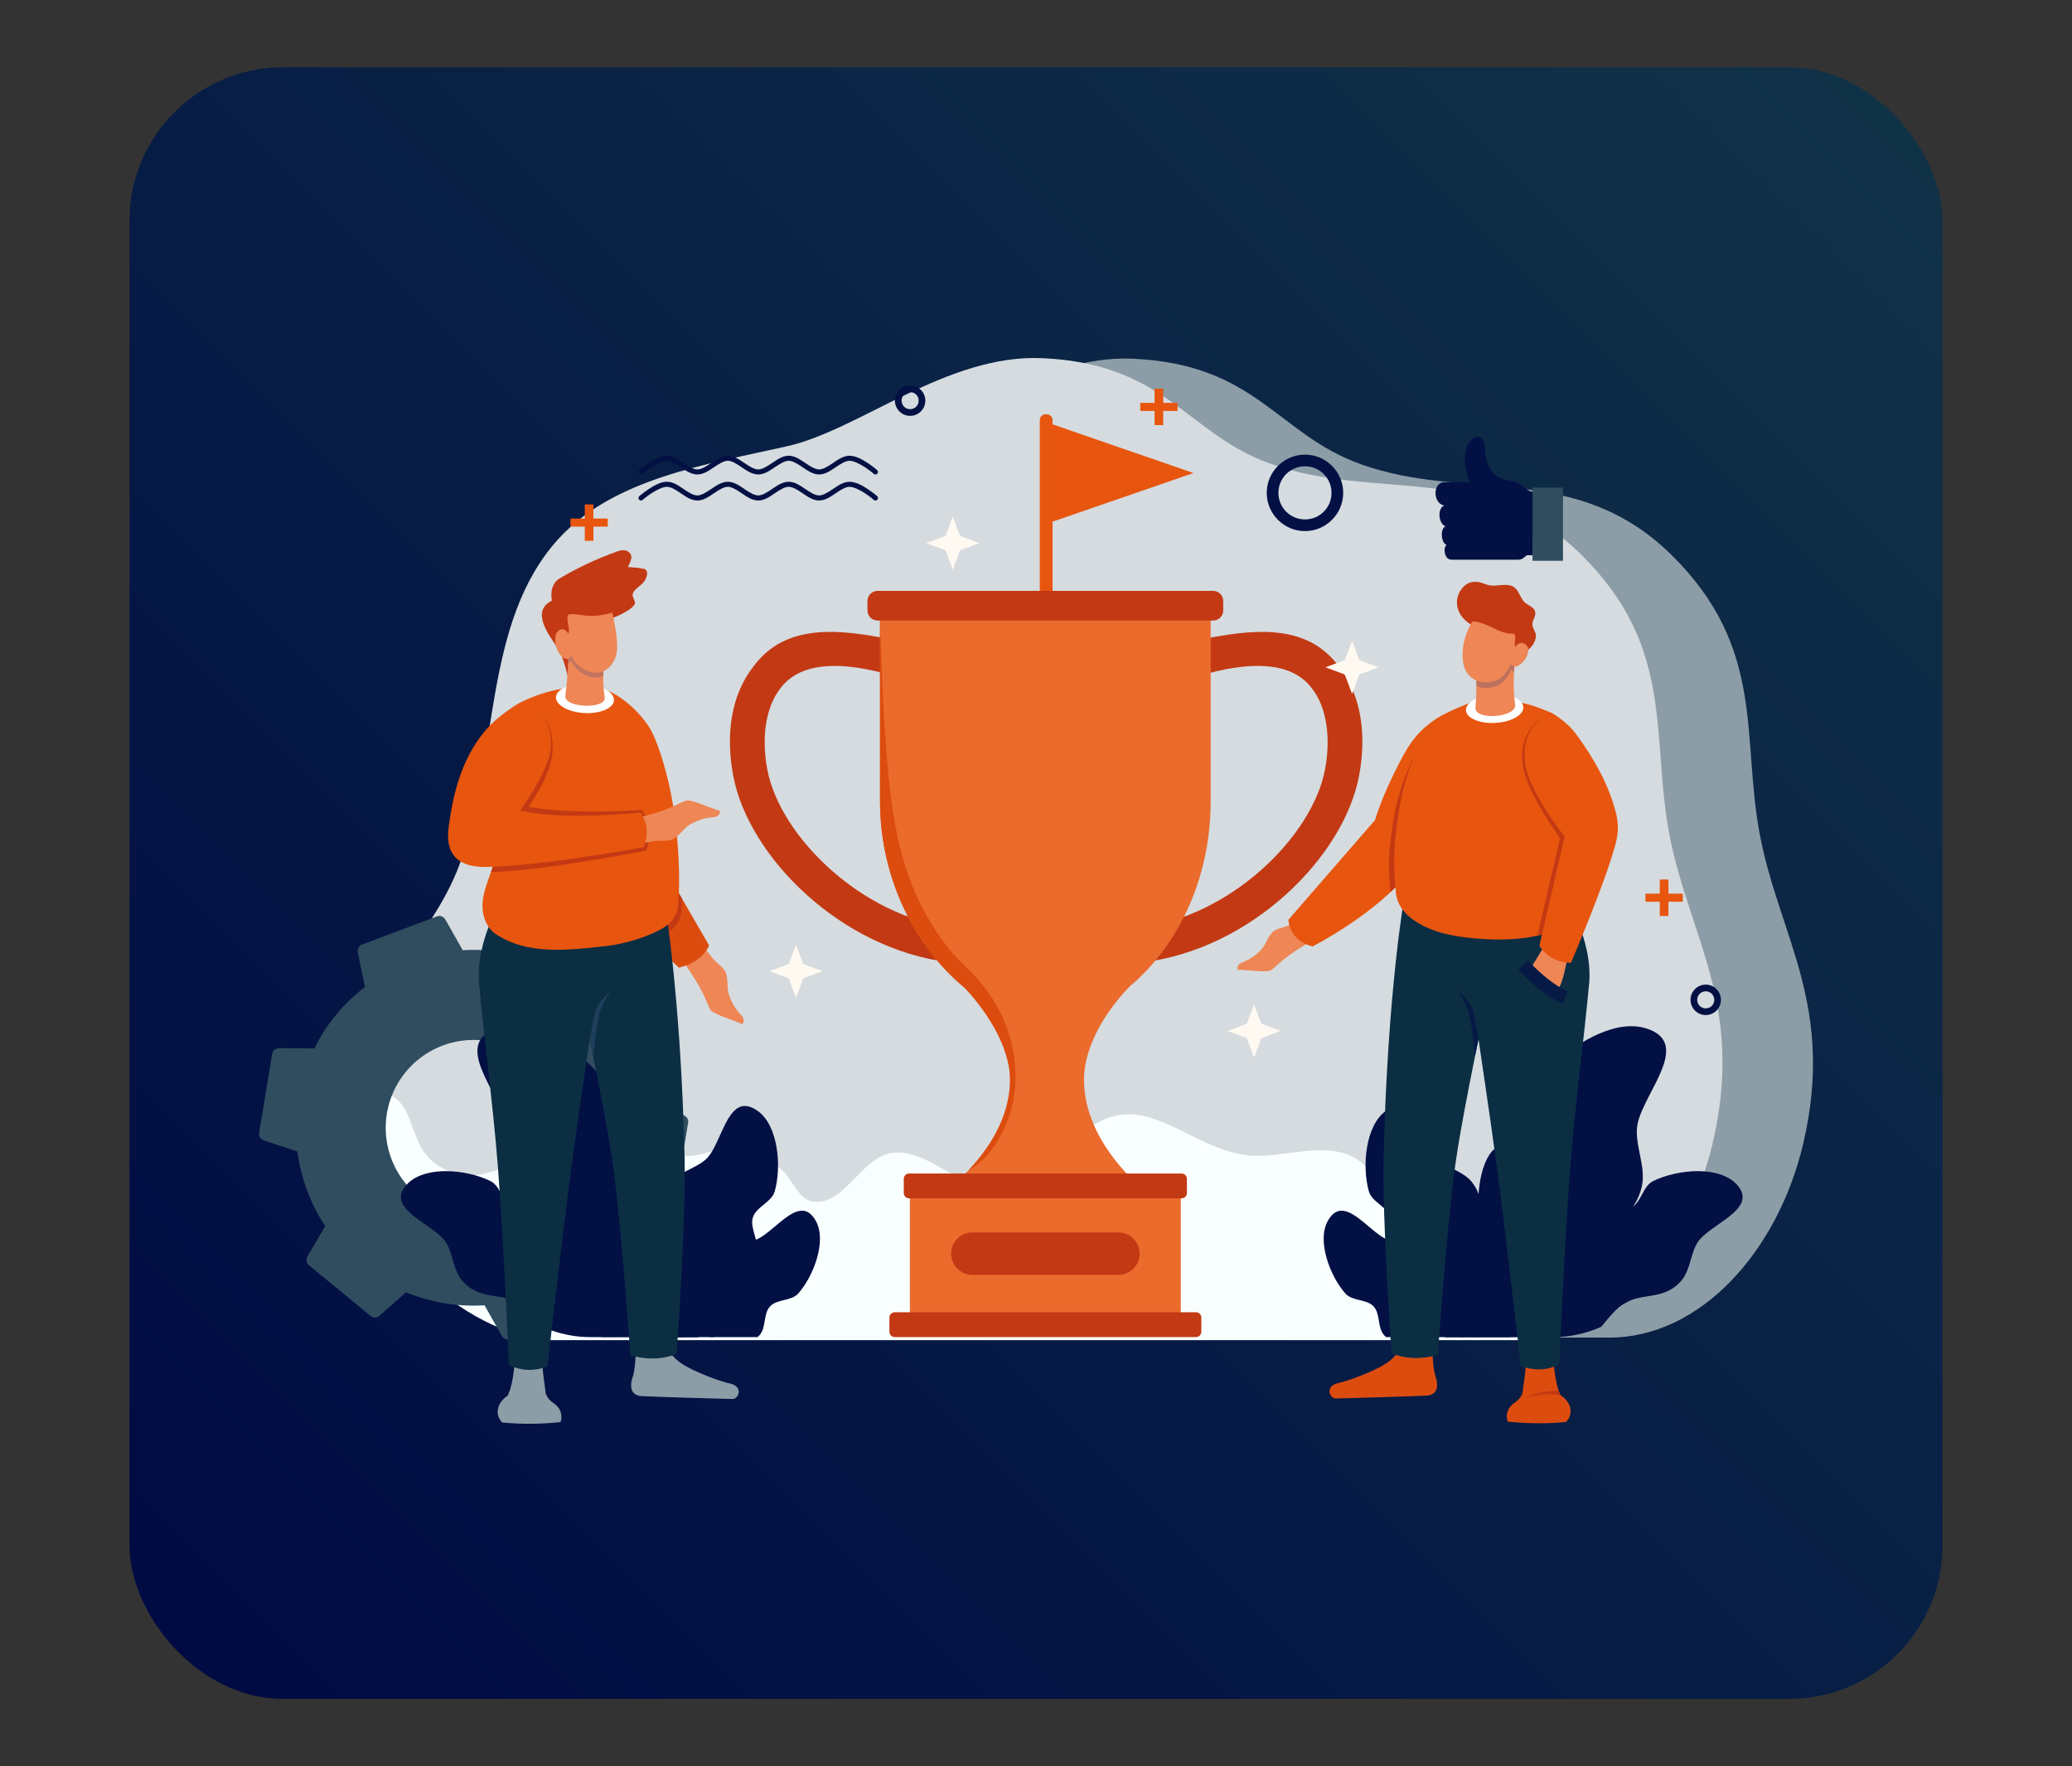 <?xml version="1.0" encoding="UTF-8"?> <svg xmlns="http://www.w3.org/2000/svg" xmlns:xlink="http://www.w3.org/1999/xlink" id="uuid-56b93f71-d30c-4c6e-b23f-d35b28f1b151" viewBox="0 0 800 682"><rect x="0" y="0" width="800" height="682" fill="#333333" stroke="none"/><defs><linearGradient id="uuid-fd0a864e-93e8-4dbd-839d-afcf1305ead0" x1="84.84" y1="656.16" x2="715.16" y2="25.84" gradientTransform="matrix(1, 0, 0, 1, 0, 0)" gradientUnits="userSpaceOnUse"><stop offset="0" stop-color="#000a43"></stop><stop offset="1" stop-color="#103247"></stop></linearGradient></defs><rect x="50" y="26" width="700" height="630" rx="59.21" ry="59.21" fill="url(#uuid-fd0a864e-93e8-4dbd-839d-afcf1305ead0)"></rect><g><path d="M250.68,516.5h370.69c35.27,0,65.14-33.53,74.83-74.82,12.52-53.38-9.26-79.98-16.75-119.5-7.13-37.61,2.41-71.82-33.91-107.73-37.08-36.66-79.08-20.44-120.21-35.22-32.28-11.6-40.17-38.57-87.95-40.72-36.8-1.66-70.44,27.68-98.55,34.02-30.95,6.99-66.82,12.31-88.23,35.74-29.39,32.17-23.07,84.14-37.97,125.08-12.32,33.85-41.74,48.75-42.44,99.39-.61,44.01,43.54,83.76,80.49,83.76Z" fill="#8c9da7"></path><path d="M215.73,516.29h370.69c35.27,0,65.14-33.53,74.83-74.82,12.52-53.38-9.26-79.98-16.75-119.5-7.13-37.61,2.41-71.82-33.91-107.73-37.08-36.66-79.08-20.44-120.21-35.22-32.28-11.6-40.17-38.57-87.95-40.72-36.8-1.66-70.44,27.68-98.55,34.02-30.95,6.99-66.82,12.31-88.23,35.74-29.39,32.17-23.07,84.14-37.97,125.08-12.32,33.85-41.74,48.75-42.44,99.39-.61,44.01,43.54,83.76,80.49,83.76Z" fill="#d5dbdf"></path><path d="M138.72,419.12c-.24,.43-.48,.86-.72,1.3-.58,4.32-.92,8.92-.99,13.87-.57,40.99,37.7,78.28,72.8,83.2h386.2c21.84-3.1,41.05-18.95,53.84-40.94-6.76,2.41-13.96,5.4-19.5,5.27-15.47-.35-26.38-10.29-41.76-12-13.31-1.48-27.45,6.9-40.11,2.62-11.65-3.93-16.09-21.72-27.46-26.36-12.52-5.11-27.23,1.81-40.65-.14-16.46-2.39-31.21-16.44-45.71-15.63-20.73,1.16-28.63,27.1-49.32,28.75-14.31,1.14-26.39-15.51-40.65-13.9-11.95,1.34-18.46,20.11-30.42,18.89-6.63-.67-8.48-10.42-14.27-13.64-4.2-2.34-10.12-.87-14-3.67-9.37-6.78-10.44,.58-25.09-.35-4.69-.3-9.44-2.07-13.03,.9-5.04,4.18-4.76,9.55-11.15,11.26-8.52,2.27-14.95-10.3-23.69-11.54-12.26-1.74-24.74,9.75-36.61,6.3-20.11-5.84-14.14-23.57-24.77-29.91-3.84-2.29-8.23-3.65-12.93-4.26h0Z" fill="#f9ffff"></path><path d="M154.48,416.89c4.93-7.53,12.65-12.79,21.45-14.62,8.81-1.84,17.98-.1,25.51,4.83,7.53,4.93,12.79,12.65,14.62,21.45,1.84,8.81,.1,17.99-4.83,25.51-4.93,7.53-12.65,12.79-21.46,14.63-8.81,1.84-17.98,.1-25.51-4.83-7.53-4.93-12.79-12.65-14.62-21.45-1.84-8.81-.1-17.99,4.83-25.51Zm-49.01-10.98c-.17,.26-.3,.57-.35,.91l-5.09,30.71c-.23,1.38,.75,2.47,2.08,2.91l12.69,4.19c1.37,10.3,5.05,20.16,10.77,28.83l-6.75,11.45c-.71,1.21-.73,2.67,.35,3.56l24.05,19.76c1.08,.89,2.51,.58,3.56-.35l9.95-8.87c9.61,3.94,19.99,5.66,30.35,5.01l6.57,11.62c.69,1.22,1.94,1.97,3.26,1.48l29.14-10.95c1.31-.49,1.76-1.89,1.48-3.26l-2.71-13.08c6.08-4.66,11.34-10.31,15.56-16.7,1.45-2.27,2.77-4.63,3.95-7.05l13.37,.12c1.4,.01,2.68-.7,2.91-2.08l5.09-30.71c.23-1.38-.75-2.47-2.08-2.91l-12.69-4.19c-1.37-10.3-5.05-20.16-10.77-28.83l6.75-11.45c.71-1.21,.73-2.67-.35-3.56l-24.05-19.76c-1.08-.89-2.52-.59-3.56,.35l-9.95,8.87c-9.61-3.94-19.99-5.66-30.35-5.02l-6.57-11.62c-.69-1.22-1.94-1.97-3.26-1.48l-29.14,10.95c-1.31,.49-1.76,1.89-1.48,3.26l2.71,13.08c-6.08,4.66-11.34,10.31-15.56,16.7-1.45,2.27-2.77,4.63-3.95,7.05l-13.37-.12c-1.05,0-2.03,.39-2.55,1.17Z" fill="#2f4d5f"></path><path d="M517.98,467.49c-1.95,0-3.77,1.13-5.36,4.03-4.2,7.64,.8,21.1,6.83,27.96,2.64,3,8.18,2.05,10.9,4.98,2.72,2.93,1.37,8.38,4.17,11.24,.2,.21,.41,.4,.63,.6h47.89c-.37-.36-.68-.74-.9-1.16-1.37-2.59-.81-5.08-4.16-8.21-4.54-4.24-9.88-4.08-15.13-9.43-4.54-4.63-4.09-12.59-12.18-16.56-4.71-2.31-11.01-.37-15.53-2.51-5.38-2.54-11.77-10.96-17.15-10.93Z" fill="#021044"></path><path d="M552.43,515.89c-.23,0-.42,.17-.44,.4h1.92c-.46-.13-.92-.25-1.36-.38-.04-.01-.08-.02-.12-.02Zm13.33-8.61c-.26,0-.46,.24-.42,.5,0,.04,.02,.09,.04,.12,1.25,2.66,2.57,5.47,3.38,8.38h.89c-.83-3.1-2.21-6.03-3.49-8.75-.07-.16-.23-.26-.4-.25Zm-44.66-26.08c-.26,0-.46,.22-.43,.48,0,.06,.03,.11,.05,.16,2.52,4.6,8.47,10.22,15.59,15.83-3.71-.56-7.69-1.21-11.13-1.82-.29-.06-.55,.18-.51,.47,.02,.19,.17,.35,.36,.38,3.93,.69,8.57,1.45,12.68,2.05,2.89,2.23,5.95,4.45,9.03,6.58,1.05,.73,2.1,1.44,3.14,2.14-4.35-.59-9.18-.08-12.84-.95-.3-.08-.58,.18-.53,.48,.03,.18,.16,.32,.33,.36,4.51,1.07,10.29,.22,14.85,1.31,1.52,1,3.01,1.97,4.48,2.9,.07,.11,.18,.18,.31,.19,2.61,1.65,5.1,3.15,7.4,4.5h1.74c-2.66-1.53-5.62-3.3-8.74-5.27-.73-2.48-2.32-5.38-3.6-8.3-1.32-3-2.27-5.99-1.71-8.36,.06-.23-.08-.47-.32-.53-.24-.06-.47,.09-.52,.33-.32,1.37-.22,2.83,.13,4.34,.35,1.5,.95,3.05,1.62,4.58,1.12,2.56,2.46,5.08,3.24,7.22-2.78-1.77-5.65-3.68-8.5-5.65-3.61-2.5-7.19-5.13-10.5-7.75-1.76-3.52-1.86-8.64-2.91-13.03-.12-.55-.94-.4-.85,.16v.04c.9,3.7,1.05,8.1,2.34,11.69-6.4-5.19-11.62-10.29-13.83-14.32-.07-.14-.22-.23-.38-.23h0Z" fill="#021044"></path><path d="M655.92,452.22c-6.25-.06-12.93,1.48-17.7,3.87-3.93,1.96-4.48,8.13-8.36,10.2-3.88,2.07-9.3-.9-13.13,1.27-6.86,3.89-9.72,13.01-14.26,18.42-2.41,2.87-7.35,2.39-10.2,4.82-4.71,4.02-9.58,15.92-9.58,15.92l5.83,9.58h11.39c1.27,0,2.54-.06,3.81-.17,1.26-.11,2.52-.28,3.77-.51,1.25-.22,2.49-.5,3.73-.83,1.23-.33,2.46-.71,3.68-1.14,1.12-.4,2.23-.84,3.34-1.32,2.76-3.15,4.96-6.72,9.9-9.52,2.41-1.37,5.17-1.8,7.99-2.25,4.44-.71,9.07-1.47,13.04-6.05,3.78-4.36,3.49-11.6,7.04-15.81,5.74-6.82,23.61-12.56,13.68-22-.99-.94-2.18-1.71-3.49-2.33-2.98-1.43-6.64-2.09-10.47-2.13Z" fill="#021044"></path><path d="M656.8,462.39c.52,.07,.56,.82,.04,.93-4.91,1.22-11.81,5.34-19.12,10.68,4.18-.36,8.91,.71,13.09,.81,.01,0,.03,0,.05,0,.61,.06,.55,.98-.07,.95-4.96-.12-10.43-1.46-14.67-.57-3.72,2.79-7.52,5.85-11.2,8.99-2.9,2.48-5.74,4.99-8.4,7.45,2.49-.23,5.55-.94,8.59-1.41,1.81-.28,3.62-.49,5.32-.44,1.7,.05,3.29,.35,4.65,1.08,.23,.12,.32,.41,.2,.65-.12,.23-.42,.32-.65,.19-2.37-1.27-5.81-1.09-9.38-.54-3.46,.54-7,1.42-9.84,1.5-3.35,3.11-6.4,6.1-8.96,8.72-.02,.02-.03,.04-.05,.05-.78,.8-1.51,1.57-2.2,2.3,4.05,.31,8.24-.45,12.14-1.17,.04,0,.09-.01,.14,0,.55,.06,.57,.85,.03,.94-4.13,.75-8.66,1.6-13.12,1.11-1.61,1.74-2.87,3.22-3.7,4.33-.38,.49-1.13-.07-.76-.57,1.33-1.76,3.66-4.37,6.67-7.47-.57-5.19,2.56-10.58,5.03-14.72,.1-.17,.29-.26,.48-.23,.34,.05,.51,.43,.33,.72-2.32,3.89-5.09,8.8-4.96,13.33,2.41-2.45,5.2-5.15,8.23-7.97,.05-.13,.16-.23,.3-.27,1.4-1.3,2.86-2.62,4.35-3.95,2.44-4.55,3.17-10.93,5.57-15.43,.09-.17,.28-.28,.47-.26,.34,.04,.53,.41,.37,.7-1.96,3.66-2.77,8.93-4.62,13.39,1.04-.91,2.09-1.83,3.16-2.74,3.14-2.68,6.35-5.3,9.54-7.75,1.8-4.2,3.91-8.93,5.75-12.91,.09-.2,.29-.31,.5-.28,.32,.05,.5,.39,.36,.68-1.61,3.49-3.43,7.55-5.07,11.33,7.97-6,15.63-10.74,21.23-12.13,.06-.02,.13-.02,.19,0h0Z" fill="#021044"></path><path d="M540.04,427.07c-1.45,0-3.1,.58-5.02,1.95-7.8,5.59-9.23,21.32-6.51,30.99,1.19,4.23,7.15,5.92,8.45,10.12,1.31,4.2-2.62,8.97-1.21,13.13,2.54,7.46,10.97,11.98,15.43,17.45,2.37,2.9,.97,7.67,2.82,10.92,.85,1.49,2.29,3.1,3.93,4.65h30.58c-1.17-4.33-5.11-7.71-5.25-10.96-.13-3.22,1.61-5.42-.23-10.12-2.49-6.36-7.87-8.74-10.53-16.55-2.3-6.75,1.93-14.44-4.21-22.22-3.58-4.53-10.74-5.6-14.22-9.87-4.66-5.72-7.03-19.48-14.04-19.51Z" fill="#021044"></path><path d="M538.19,442.93c.17-.5,.91-.39,.92,.13,.28,5.05,3.04,12.6,6.92,20.79,.43-4.17,2.37-8.62,3.25-12.71,0-.02,0-.03,.01-.05,.17-.59,1.06-.35,.92,.25-1.04,4.85-3.38,9.98-3.31,14.31,2.04,4.18,4.34,8.48,6.73,12.68,1.89,3.32,3.83,6.57,5.75,9.65,.24-2.49,.11-5.63,.22-8.7,.06-1.83,.2-3.65,.56-5.31,.37-1.66,.96-3.17,1.93-4.37,.16-.21,.47-.24,.67-.07,.21,.17,.24,.47,.07,.67-1.69,2.09-2.16,5.5-2.28,9.11-.12,3.5,.09,7.14-.37,9.94,2.43,3.87,4.79,7.43,6.89,10.43,.02,.02,.03,.04,.04,.06,.64,.92,1.26,1.78,1.85,2.59,1.06-3.92,1.09-8.17,1.12-12.14,0-.05,0-.1,.02-.14,.16-.53,.94-.4,.93,.15-.03,4.2-.05,8.81-1.36,13.1,1.41,1.9,2.63,3.42,3.56,4.45,.41,.47-.28,1.09-.7,.64-1.49-1.64-3.61-4.42-6.09-7.95-5.21-.42-9.92-4.5-13.52-7.69-.15-.13-.21-.33-.14-.52,.11-.32,.52-.42,.77-.19,3.39,3.01,7.69,6.64,12.16,7.36-1.95-2.82-4.09-6.07-6.29-9.57-.12-.08-.2-.2-.21-.34-1.02-1.62-2.04-3.29-3.07-5.01-4.01-3.25-10.14-5.15-14.11-8.36-.15-.12-.22-.32-.16-.51,.1-.33,.5-.44,.76-.23,3.23,2.61,8.25,4.39,12.29,7.04-.7-1.19-1.41-2.4-2.1-3.62-2.04-3.58-4.02-7.23-5.83-10.82-3.79-2.55-8.04-5.51-11.61-8.06-.18-.12-.25-.35-.18-.55,.11-.3,.48-.42,.73-.23,3.13,2.24,6.77,4.78,10.18,7.1-4.41-8.95-7.63-17.36-7.95-23.12,0-.06,0-.13,.02-.19h0Z" fill="#021044"></path><path d="M629.91,396.25c-12.51,0-27.84,10.67-35.18,20.8-3.67,5.07-.3,13.21-3.82,18.37-3.53,5.17-12.33,5-15.72,10.26-6.09,9.42-3.68,22.83-5.84,32.64-1.15,5.21-7.7,7.85-9.7,12.8-2.8,6.95-2,21.06-1.69,25.17h37.43c2.72-1.51,5.58-2.72,8.25-7.29,4.91-8.4,2.8-16.5,9.16-26.37,5.5-8.54,17.81-10.61,21.07-24.33,1.9-7.99-3.24-16.94-1.55-24.58,2.74-12.39,21.5-31.4,2.75-36.77-1.64-.47-3.37-.69-5.16-.69Z" fill="#021044"></path><path d="M622.33,412.76c.71-.25,1.24,.66,.67,1.15-5.39,4.77-11.38,14.52-17.08,26.09,5.04-3.21,11.71-4.97,17.05-7.61,.02,0,.04-.02,.07-.02,.82-.33,1.33,.88,.53,1.24-6.33,3.12-14.12,5.04-18.89,8.95-2.86,5.97-5.63,12.34-8.2,18.72-2.03,5.04-3.94,10.08-5.69,14.94,2.99-1.93,6.38-4.84,9.9-7.45,2.1-1.55,4.25-3.01,6.42-4.06,2.18-1.06,4.38-1.73,6.58-1.7,.38,0,.68,.31,.68,.68,0,.38-.32,.68-.7,.67-3.82-.04-8.05,2.45-12.18,5.5-4.01,2.96-7.89,6.4-11.42,8.37-2.17,6.13-4.06,11.91-5.56,16.91,0,.03-.02,.07-.03,.1-.46,1.53-.88,2.98-1.26,4.35,5.32-2.28,10.09-6,14.54-9.47,.05-.04,.11-.08,.18-.1h0c.73-.29,1.28,.69,.65,1.17-4.71,3.67-9.88,7.73-15.83,10.05-.88,3.26-1.5,5.95-1.82,7.9-.16,.87-1.46,.65-1.33-.22,.51-3.11,1.73-7.93,3.49-13.82-4.14-6.18-3.74-15.04-3.36-21.88,.01-.28,.19-.52,.46-.61,.46-.16,.93,.2,.89,.69-.36,6.44-.61,14.45,2.53,20.08,1.43-4.67,3.16-9.93,5.12-15.48-.02-.2,.05-.4,.19-.54,.91-2.57,1.87-5.19,2.88-7.85,.08-7.35-3.21-15.87-3.14-23.13,0-.28,.17-.53,.43-.63,.45-.18,.93,.16,.92,.64-.06,5.9,2.39,13.09,3,19.94,.71-1.84,1.43-3.69,2.18-5.54,2.19-5.44,4.52-10.87,6.93-16.07-.5-6.49-.95-13.85-1.25-20.08-.02-.3,.16-.58,.45-.68,.43-.15,.88,.16,.9,.62,.27,5.47,.65,11.78,1.08,17.63,6.1-12.82,12.63-23.85,18.78-29.29,.07-.06,.15-.11,.23-.14h0Z" fill="#021044"></path><path d="M309.67,467.49c1.95,0,3.77,1.13,5.36,4.03,4.2,7.64-.8,21.1-6.83,27.96-2.64,3-8.18,2.05-10.9,4.98-2.72,2.93-1.37,8.38-4.17,11.24-.2,.21-.41,.4-.63,.6h-47.89c.37-.36,.68-.74,.9-1.16,1.37-2.59,.81-5.08,4.16-8.21,4.54-4.24,9.88-4.08,15.13-9.43,4.54-4.63,4.09-12.59,12.18-16.56,4.71-2.31,11.01-.37,15.53-2.51,5.38-2.54,11.77-10.96,17.16-10.93Z" fill="#021044"></path><path d="M275.21,515.89c.23,0,.42,.17,.44,.4h-1.92c.46-.13,.92-.25,1.36-.38,.04-.01,.08-.02,.12-.02Zm-13.33-8.61c.26,0,.46,.24,.42,.5,0,.04-.02,.09-.04,.12-1.25,2.66-2.57,5.47-3.38,8.38h-.89c.83-3.1,2.21-6.03,3.49-8.75,.07-.16,.23-.26,.4-.25Zm44.66-26.08c.26,0,.46,.22,.43,.48,0,.06-.02,.11-.05,.16-2.52,4.6-8.47,10.22-15.59,15.83,3.7-.56,7.69-1.21,11.13-1.82,.29-.06,.54,.18,.51,.47-.02,.19-.17,.35-.36,.38-3.92,.69-8.57,1.45-12.68,2.05-2.89,2.23-5.95,4.45-9.03,6.58-1.05,.73-2.1,1.44-3.14,2.14,4.35-.59,9.18-.08,12.84-.95,.3-.08,.58,.18,.53,.48-.03,.18-.16,.32-.33,.36-4.51,1.07-10.29,.22-14.85,1.31-1.51,1-3.01,1.97-4.48,2.9-.07,.11-.18,.18-.31,.19-2.61,1.65-5.09,3.15-7.4,4.5h-1.74c2.66-1.53,5.62-3.3,8.74-5.27,.73-2.48,2.32-5.38,3.6-8.3,1.32-3,2.27-5.99,1.71-8.36-.06-.23,.08-.47,.32-.53,.24-.06,.48,.09,.52,.33,.32,1.37,.22,2.83-.13,4.34-.35,1.5-.95,3.05-1.62,4.58-1.12,2.56-2.46,5.08-3.24,7.22,2.78-1.77,5.65-3.68,8.5-5.65,3.61-2.5,7.19-5.13,10.5-7.75,1.76-3.52,1.86-8.64,2.91-13.03,.12-.55,.94-.4,.85,.16,0,.01,0,.03-.01,.04-.89,3.7-1.04,8.1-2.33,11.69,6.4-5.19,11.62-10.29,13.84-14.32,.07-.14,.22-.23,.38-.23h0Z" fill="#021044"></path><path d="M171.72,452.22c6.25-.06,12.93,1.48,17.7,3.87,3.93,1.96,4.48,8.13,8.36,10.2,3.88,2.07,9.3-.9,13.12,1.27,6.86,3.89,9.72,13.01,14.26,18.42,2.41,2.87,7.35,2.39,10.2,4.82,4.71,4.02,9.58,15.92,9.58,15.92l-5.83,9.58h-11.39c-1.27,0-2.54-.06-3.81-.17-1.26-.11-2.52-.28-3.77-.51-1.25-.22-2.49-.5-3.73-.83-1.23-.33-2.46-.71-3.68-1.14-1.12-.4-2.23-.84-3.34-1.32-2.76-3.15-4.96-6.72-9.9-9.52-2.41-1.37-5.17-1.8-7.99-2.25-4.44-.71-9.07-1.47-13.05-6.05-3.78-4.36-3.49-11.6-7.03-15.81-5.74-6.82-23.61-12.56-13.68-22,.99-.94,2.18-1.71,3.49-2.33,2.98-1.43,6.64-2.09,10.47-2.13Z" fill="#021044"></path><path d="M170.84,462.39c-.52,.07-.56,.82-.04,.93,4.91,1.22,11.81,5.34,19.12,10.68-4.18-.36-8.9,.71-13.09,.81-.02,0-.03,0-.05,0-.62,.06-.55,.98,.07,.95,4.96-.12,10.43-1.46,14.67-.57,3.72,2.79,7.52,5.85,11.2,8.99,2.9,2.48,5.73,4.99,8.4,7.45-2.49-.23-5.55-.94-8.59-1.41-1.81-.28-3.62-.49-5.32-.44-1.7,.05-3.29,.35-4.65,1.08-.23,.12-.32,.41-.2,.65,.13,.23,.42,.32,.65,.19,2.37-1.27,5.81-1.09,9.38-.54,3.46,.54,7,1.42,9.84,1.5,3.35,3.11,6.4,6.1,8.96,8.72,.02,.02,.03,.04,.05,.05,.78,.8,1.51,1.57,2.2,2.3-4.05,.31-8.24-.45-12.14-1.17-.05,0-.09-.01-.14,0h0c-.55,.06-.57,.85-.03,.94,4.13,.75,8.66,1.6,13.12,1.11,1.61,1.74,2.87,3.22,3.7,4.33,.38,.49,1.12-.07,.76-.57-1.33-1.76-3.66-4.37-6.67-7.47,.56-5.19-2.56-10.58-5.03-14.72-.1-.17-.29-.26-.48-.23-.34,.05-.51,.43-.33,.72,2.32,3.89,5.08,8.8,4.96,13.33-2.41-2.45-5.2-5.15-8.23-7.97-.05-.13-.16-.23-.3-.27-1.4-1.3-2.86-2.62-4.35-3.95-2.44-4.55-3.16-10.93-5.58-15.43-.09-.17-.28-.28-.47-.26-.34,.04-.53,.41-.37,.7,1.96,3.66,2.77,8.93,4.62,13.39-1.04-.91-2.09-1.83-3.16-2.74-3.14-2.68-6.35-5.3-9.54-7.75-1.8-4.2-3.91-8.93-5.75-12.91-.09-.2-.29-.31-.51-.28-.32,.05-.5,.39-.36,.68,1.61,3.49,3.43,7.55,5.07,11.33-7.97-6-15.63-10.74-21.23-12.13-.06-.02-.13-.02-.19,0h0Z" fill="#021044"></path><path d="M287.6,427.07c1.45,0,3.11,.58,5.02,1.95,7.8,5.59,9.23,21.32,6.51,30.99-1.19,4.23-7.14,5.92-8.45,10.12-1.31,4.2,2.62,8.97,1.21,13.13-2.54,7.46-10.97,11.98-15.43,17.45-2.37,2.9-.97,7.67-2.82,10.92-.85,1.49-2.29,3.1-3.93,4.65h-30.58c1.17-4.33,5.11-7.71,5.25-10.96,.13-3.22-1.61-5.42,.23-10.12,2.49-6.36,7.87-8.74,10.53-16.55,2.3-6.75-1.93-14.44,4.21-22.22,3.57-4.53,10.74-5.6,14.22-9.87,4.66-5.72,7.03-19.48,14.04-19.51Z" fill="#021044"></path><path d="M289.46,442.93c-.17-.5-.91-.39-.93,.13-.28,5.05-3.03,12.6-6.92,20.79-.43-4.17-2.36-8.62-3.25-12.71,0-.02,0-.03-.01-.05-.17-.59-1.06-.35-.92,.25,1.04,4.85,3.38,9.98,3.31,14.31-2.04,4.18-4.34,8.48-6.73,12.68-1.89,3.32-3.84,6.57-5.75,9.65-.24-2.49-.12-5.63-.22-8.7-.06-1.83-.2-3.65-.57-5.31-.36-1.66-.96-3.17-1.93-4.37-.16-.21-.47-.24-.67-.07-.21,.17-.23,.47-.07,.67,1.69,2.09,2.16,5.5,2.28,9.11,.12,3.5-.08,7.14,.37,9.94-2.43,3.87-4.79,7.43-6.89,10.43-.01,.02-.03,.04-.04,.06-.64,.92-1.26,1.78-1.85,2.59-1.06-3.92-1.09-8.17-1.12-12.14,0-.05,0-.1-.02-.14-.16-.53-.94-.4-.93,.15,.03,4.2,.05,8.81,1.36,13.1-1.41,1.9-2.63,3.42-3.56,4.45-.41,.47,.28,1.09,.71,.64,1.49-1.64,3.61-4.42,6.09-7.95,5.21-.42,9.92-4.5,13.52-7.69,.15-.13,.21-.33,.14-.52-.11-.32-.52-.42-.77-.19-3.39,3.01-7.69,6.64-12.16,7.36,1.95-2.82,4.09-6.07,6.29-9.57,.12-.08,.2-.2,.21-.34,1.02-1.62,2.04-3.29,3.07-5.01,4.01-3.25,10.14-5.15,14.11-8.36,.15-.12,.22-.32,.16-.51-.1-.33-.5-.44-.76-.23-3.22,2.61-8.25,4.39-12.29,7.04,.7-1.19,1.41-2.4,2.1-3.62,2.04-3.58,4.02-7.23,5.83-10.82,3.79-2.55,8.04-5.51,11.61-8.06,.18-.12,.25-.35,.18-.55-.11-.3-.48-.42-.73-.23-3.13,2.24-6.77,4.78-10.18,7.1,4.4-8.95,7.63-17.36,7.94-23.12,0-.06,0-.13-.02-.19h0Z" fill="#021044"></path><path d="M197.73,396.25c12.51,0,27.84,10.67,35.18,20.8,3.67,5.07,.3,13.21,3.82,18.37,3.53,5.17,12.33,5,15.72,10.26,6.09,9.42,3.68,22.83,5.84,32.64,1.15,5.21,7.7,7.85,9.69,12.8,2.8,6.95,2,21.06,1.69,25.17h-37.43c-2.72-1.51-5.58-2.72-8.25-7.29-4.91-8.4-2.8-16.5-9.16-26.37-5.5-8.54-17.81-10.61-21.07-24.33-1.9-7.99,3.24-16.94,1.55-24.58-2.74-12.39-21.5-31.4-2.75-36.77,1.64-.47,3.37-.69,5.16-.69Z" fill="#021044"></path><path d="M205.31,412.76c-.71-.25-1.24,.66-.67,1.15,5.39,4.77,11.38,14.52,17.08,26.09-5.04-3.21-11.71-4.97-17.05-7.61-.02,0-.04-.02-.06-.02-.82-.33-1.33,.88-.53,1.24,6.33,3.12,14.12,5.04,18.89,8.95,2.86,5.97,5.63,12.34,8.2,18.72,2.03,5.04,3.94,10.08,5.69,14.94-2.99-1.93-6.38-4.84-9.9-7.45-2.1-1.55-4.25-3.01-6.43-4.06-2.18-1.06-4.38-1.73-6.58-1.7-.38,0-.68,.31-.68,.68,0,.38,.32,.68,.7,.67,3.82-.04,8.05,2.45,12.18,5.5,4.01,2.96,7.89,6.4,11.43,8.37,2.17,6.13,4.06,11.91,5.56,16.91,0,.03,.02,.07,.03,.1,.46,1.53,.88,2.98,1.26,4.35-5.32-2.28-10.09-6-14.54-9.47-.05-.04-.11-.08-.17-.1h0c-.73-.29-1.28,.69-.66,1.17,4.71,3.67,9.88,7.73,15.83,10.05,.88,3.26,1.5,5.95,1.82,7.9,.16,.87,1.46,.65,1.34-.22-.51-3.11-1.73-7.93-3.49-13.82,4.13-6.18,3.74-15.04,3.36-21.88-.01-.28-.19-.52-.46-.61-.46-.16-.93,.2-.9,.69,.36,6.44,.61,14.45-2.53,20.08-1.43-4.67-3.16-9.93-5.13-15.48,.02-.2-.05-.4-.19-.54-.91-2.57-1.87-5.19-2.88-7.85-.08-7.35,3.21-15.87,3.14-23.13,0-.28-.17-.53-.43-.63-.45-.18-.93,.16-.92,.64,.06,5.9-2.39,13.09-3,19.94-.71-1.84-1.43-3.69-2.18-5.54-2.19-5.44-4.52-10.87-6.93-16.07,.5-6.49,.95-13.85,1.25-20.08,.02-.3-.17-.58-.45-.68-.43-.15-.88,.16-.9,.62-.27,5.47-.65,11.78-1.08,17.63-6.1-12.82-12.63-23.85-18.78-29.29-.07-.06-.14-.11-.23-.14h0Z" fill="#021044"></path><path d="M258.43,521.82s1.6,2.75,5.32,5.09c4.46,2.81,13.91,6.42,17.99,7.3,5.48,1.18,3.46,6.05,1.02,6-6.97-.15-30.4-.87-35.08-1.13-4.93-.27-4.25-5.09-3.45-7.19,1.11-2.89,1.3-10.52,1.3-10.52l12.9,.45Z" fill="#8c9da7"></path><path d="M209.42,525.76c-.02,4.23,.92,8.71,1.26,12.21,0,0,.53,2.15,2.86,3.7,4.72,3.13,2.86,7.47,2.86,7.47-7.67,.78-15.17,.85-22.47,.14,0,0-2.69-2.28-1.47-6.07,.89-2.74,3.63-4.33,3.63-4.33,1.71-3.83,2.26-8.76,2.72-13.47l10.61,.35Z" fill="#8c9da7"></path><path d="M197.56,537.23c-.28,0-.56,0-.83,.02-.19,.56-.4,1.11-.64,1.63,4.66-.79,9.32,.07,13.64,.87-3.78-1.42-8-2.54-12.17-2.52Z" fill="#8c9da7"></path><path d="M264.35,372.09s3.91,5.66,5.55,8.63c2.52,4.54,2.56,5.53,4.24,8.96,.85,1.73,6.4,3.24,12.22,5.7,.65,.27,1.25-1.82,.22-2.92-2.67-2.85-3.78-4.75-4.93-7.7-1.24-3.18-.3-5.79-1.36-9.04-.67-2.07-3.69-3.85-5.02-5.58-1.58-2.07-4.33-5.42-4.33-5.42l-6.6,7.38Z" fill="#ee8655"></path><path d="M207.37,286.38c-3.64,10.04,16.73,11.93,15.81,27.53-.59,9.91,2.21,16.11,6.94,23.02,12.76,18.64,31.99,36.72,31.99,36.72,4.92-1.18,9.44-3.8,11.69-8.54l-28.4-49.12s-5.95-12.09-15.52-26.66c-10.23-15.57-19.44-11.36-22.49-2.95Z" fill="#dc4c0f"></path><path d="M216.3,278.85c-4.14-.03-7.35,3.19-8.93,7.53-3.64,10.04,16.73,11.93,15.81,27.53-.59,9.91,2.21,16.11,6.94,23.02,6.69,9.77,15.14,19.37,21.68,26.31,2.32-.95,4.38-1.97,5.99-3,3.05-1.95,4.91-4.91,5.22-7.9,.17-1.63,.29-3.4,.37-5.25l-17.99-31.1s-5.95-12.09-15.52-26.66c-4.96-7.54-9.68-10.44-13.57-10.47Z" fill="#c33913"></path><path d="M256.18,345.61s6.63,36.65,8.14,101.2c.59,25.35-3.07,76.01-3.07,76.01-6.67,2.5-12.46,2-17.87,.54,0,0-3.38-49.11-6.74-73.47-2.24-16.27-8.95-48.44-8.95-48.44,0,0-4.93,33.01-7.11,49.55-3.37,25.51-9.22,76.65-9.22,76.65-5.43,1.97-10.37,1.68-14.87-.63,0,0-2.27-51.58-4.32-77.31-1.85-23.3-5.02-46.48-7.2-69.76-1.33-14.29,6.7-28.76,6.7-28.76l64.49-5.58Z" fill="#0b2e43"></path><path d="M235.73,382.39s-5.24,5.08-6,8.45c-.58,2.54-2.03,10.61-2.03,10.61,0,0,.56,2.71,1.38,6.74,.45-4.81,1.25-12.17,2.32-16.58,.81-3.33,4.33-9.21,4.33-9.21Z" fill="#1e3f5a"></path><path d="M251.6,282.46c-3.77-7.24-13.45-15.61-19.37-16.32l-14.6-.29c-6.06,.94-12.1,2.99-17.23,5.7,0,0-5.4,40.83-8.97,58.85-1.39,7.05-5.73,13.74-5.08,20.9,.31,3.45,1.96,7.24,4.82,9.2,12.24,8.4,28.14,6.43,42.9,4.8,7.94-.88,17.42-4.06,22.45-7.28,3.05-1.95,4.91-4.91,5.22-7.89,1.1-10.51,.22-26.17-1.93-39.47-1.79-11.03-5.3-22.59-8.21-28.18Z" fill="#e8550e"></path><path d="M219.63,263.63s-1.16-8.34-4.36-13.39c-2.35-3.7-5.49-7.61-6.02-11.96-.56-4.64,3.84-6.32,3.84-6.32,0,0-1.38-5.98,2.93-8.57,6.28-3.77,14.22-7.62,22.49-10.53,3.74-1.32,5.49,.94,5.26,2.63-.16,1.23-1.35,3.46-1.35,3.46,0,0,4.09,.25,6.09,.68,1.8,.39,1.78,2.66,.15,4.96-1.24,1.75-3.75,2.68-4.36,4.74-.4,1.34,1.44,2.96,.68,4.13-1.7,2.6-8.12,5.04-8.12,5.04l-17.22,25.12Z" fill="#c33913"></path><path d="M214.66,269.16c-.16,3.06,4.73,5.83,10.91,6.17,6.18,.34,11.32-1.86,11.48-4.92,.16-3.06-4.73-5.82-10.91-6.17-6.18-.34-11.32,1.86-11.48,4.92Z" fill="#fff"></path><path d="M233.32,255.06s-1.03,6.48,.15,14.21c.72,4.71-15.84,4.12-15.19-.6,1.37-9.91,1.05-19.25,1.05-19.25l13.99,5.64Z" fill="#ee8655"></path><path d="M219.33,249.42s.08,2.75-.05,6.8c.86-.33,1.05-1.52,1.29-.97,1.33,3.05,4.97,5.89,8.46,6.32,1.42,.17,2.73-.06,3.87-.57,.04-3.57,.41-5.94,.41-5.94l-13.99-5.64Z" fill="#c27461"></path><path d="M236.4,236.56s2.48,10.2,1.73,15.27c-.65,4.38-4.12,8.49-9.02,7.9-3.49-.42-7.13-3.27-8.46-6.32-.29-.66-.5,1.19-1.88,1.05-3.56-.36-6.11-8.68-3.08-10.98,2.18-1.66,3.72,1.2,3.72,1.2,.98-1.91-.99-4.68-.08-7.37,4.69-.82,6.82,2.06,17.07-.75Z" fill="#ee8655"></path><path d="M200.4,271.55s-5.4,40.83-8.96,58.85c-.42,2.13-1.12,4.22-1.85,6.31,21.06-.52,59.95-8.31,59.95-8.31,1.89-4.75,1-11.47-1.61-15.65-14.28,.89-31.96,1.06-43.81-1.21,0,0,8.56-12.21,9.2-21.05,1.27-17.57-12.9-18.94-12.9-18.94Z" fill="#c33913"></path><path d="M403.69,159.98h.47c1.23,0,2.23,1,2.23,2.23v67c0,1.23-1,2.23-2.23,2.23h-.47c-1.23,0-2.23-1-2.23-2.23v-67c0-1.23,1-2.23,2.23-2.23Z" fill="#e8550e"></path><path d="M463.66,246.93l2.6,13.12c21.01-5.6,33.76-2.86,40.24,5.7,5.5,6.98,7.53,18.52,5.08,31.42-4.89,25.78-36.38,56.85-72.03,61.13l1.59,13.29c42.06-5.04,77.67-40.76,83.58-71.93,2.96-15.58,1.04-31.06-7.71-42.18-12.5-17.24-33.79-14.43-53.36-10.55Z" fill="#c33913"></path><path d="M344.18,246.93l-2.6,13.12c-21.01-5.6-33.76-2.86-40.24,5.7-5.5,6.98-7.53,18.52-5.08,31.42,4.89,25.78,36.38,56.85,72.03,61.13l-1.59,13.29c-42.06-5.04-77.67-40.76-83.58-71.93-2.96-15.58-1.05-31.06,7.71-42.18,12.51-17.24,33.79-14.43,53.36-10.55Z" fill="#c33913"></path><path d="M245.38,315.99s6.78-1.67,10.03-2.83c4.96-1.76,5.67-2.48,9.25-3.96,1.81-.74,7.04,1.84,13.13,3.89,.67,.23-.27,2.23-1.8,2.37-3.95,.37-6.07,1.07-8.93,2.54-3.08,1.59-4.13,4.2-7.11,5.96-1.91,1.12-5.4,.44-7.57,.87-2.59,.51-6.94,1.2-6.94,1.2l-.05-10.05Z" fill="#ee8655"></path><path d="M200.8,313.02c12.99,2.96,33.62,2,46.57,.72,2.62,4.18,3.06,8.63,1.17,13.38,0,0-40.2,7.44-60.9,7.65-9.61,.09-15.98-3.76-14.41-15.47,1.73-12.92,4.93-25.97,13.81-36.79,5.32-6.48,13.36-10.96,13.36-10.96,0,0,13.14,.77,12.31,16.97-.45,8.85-11.91,24.51-11.91,24.51Z" fill="#e8550e"></path><path d="M339.77,238.35v70.99c0,30.94,14.52,57.19,32.56,71.97,7.06,7.36,17.65,21.74,17.65,35.66,0,25.22-25.12,43.1-25.12,43.1h77.51s-23.84-18.27-23.84-43.1c0-14.53,10.46-28.82,17.81-36.23,17.46-14.6,31.1-40.1,31.1-71.39v-70.99h-127.67Z" fill="#eb6b2d"></path><path d="M338.83,228.16h129.55c2.16,0,3.91,1.75,3.91,3.91v3.63c0,2.16-1.75,3.91-3.91,3.91h-129.54c-2.16,0-3.91-1.75-3.91-3.91v-3.63c0-2.16,1.75-3.91,3.91-3.91Z" fill="#c33913"></path><rect x="351.3" y="458.75" width="104.61" height="50.66" fill="#eb6b2d"></rect><path d="M375.43,475.88h56.37c4.54,0,8.2,3.66,8.2,8.2s-3.66,8.2-8.2,8.2h-56.37c-4.54,0-8.2-3.66-8.2-8.2s3.66-8.2,8.2-8.2Z" fill="#c33913"></path><path d="M351,453.14h105.21c1.14,0,2.06,.92,2.06,2.06v5.46c0,1.14-.92,2.06-2.06,2.06h-105.21c-1.13,0-2.05-.92-2.05-2.05v-5.47c0-1.13,.92-2.06,2.06-2.06Z" fill="#c33913"></path><path d="M345.45,506.71h116.33c1.13,0,2.06,.92,2.06,2.06v5.47c0,1.14-.92,2.06-2.06,2.06h-116.33c-1.13,0-2.05-.92-2.05-2.05v-5.47c0-1.13,.92-2.06,2.06-2.06Z" fill="#c33913"></path><path d="M540.12,521.63s-1.6,2.75-5.32,5.09c-4.46,2.81-13.91,6.42-17.99,7.3-5.48,1.18-3.46,6.05-1.02,6,6.97-.15,30.4-.87,35.08-1.13,4.93-.27,4.25-5.09,3.45-7.19-1.11-2.89-1.3-10.52-1.3-10.52l-12.9,.45Z" fill="#dc4c0f"></path><path d="M589.13,525.57c.02,4.23-.92,8.71-1.26,12.21,0,0-.53,2.15-2.86,3.7-4.73,3.13-2.86,7.47-2.86,7.47,7.67,.77,15.17,.85,22.47,.14,0,0,2.69-2.28,1.47-6.07-.89-2.74-3.63-4.33-3.63-4.33-1.71-3.84-2.26-8.76-2.72-13.47l-10.61,.35Z" fill="#dc4c0f"></path><path d="M600.99,537.04c.28,0,.56,0,.83,.02,.19,.56,.4,1.11,.64,1.63-4.66-.8-9.32,.07-13.65,.87,3.78-1.42,8-2.54,12.18-2.52Z" fill="#c33913"></path><path d="M506.52,363.28s-5.66,3.31-8.28,5.2c-4,2.9-4.45,3.74-7.28,6.02-1.43,1.15-6.83,.21-12.85-.03-.67-.02-.35-2.08,.99-2.61,3.46-1.38,5.19-2.57,7.37-4.66,2.36-2.25,2.6-4.87,4.83-7.25,1.42-1.52,4.75-1.83,6.59-2.79,2.2-1.14,5.93-2.92,5.93-2.92l2.71,9.04Z" fill="#ee8655"></path><path d="M554.86,277.29c2.94,9.75,2.73,16.98,2.79,31.87,.04,9.47-7.99,20.35-12.86,26.68-13.12,17.07-38.09,29.65-38.09,29.65-4.62-1.38-8.5-4.12-9.28-10.28l33.49-38.56s2.35-8.69,9.66-22.64c3.81-7.27,6.87-11.76,14.29-16.71Z" fill="#e8550e"></path><path d="M555.06,278c-7.17,8.14-14.82,23.53-17.11,39.06-1.37,9.31-2.34,14.27-1.11,27.43,2.89-2.71,5.61-5.61,7.95-8.66,4.87-6.33,12.89-17.21,12.86-26.68-.06-14.52,.13-21.76-2.58-31.16Z" fill="#c33913"></path><path d="M542.37,345.42s-6.63,36.65-8.15,101.2c-.59,25.35,3.07,76.01,3.07,76.01,6.67,2.5,12.46,2,17.87,.54,0,0,3.38-49.11,6.74-73.47,2.24-16.27,8.95-48.44,8.95-48.44,0,0,4.93,33.01,7.11,49.55,3.36,25.51,9.22,76.65,9.22,76.65,5.43,1.97,10.37,1.68,14.87-.63,0,0,2.27-51.58,4.32-77.31,1.85-23.3,5.02-46.48,7.2-69.76,1.33-14.29-6.7-28.76-6.7-28.76l-64.49-5.58Z" fill="#0b2e43"></path><path d="M562.82,382.2s5.24,5.08,6,8.44c.58,2.55,2.02,10.61,2.02,10.61,0,0-.56,2.71-1.37,6.74-.45-4.81-1.25-12.17-2.33-16.58-.81-3.33-4.33-9.21-4.33-9.21Z" fill="#061a45"></path><path d="M554.86,277.29c4.74-2.96,14.75-6.69,14.75-6.69l14.94,.28c5.91,.81,10.29,2.63,14.66,4.47,0,0,4.21,30.62,6.84,46.63,1.52,9.24,7.47,20.22,4.75,29.18-.91,2.99-3.89,5.19-6.7,6.56-10.55,5.14-23.22,5.7-34.9,4.61-8.29-.78-16.12-2.2-23.04-6.83-2.91-1.94-6.68-5.29-7.24-11.02-1.31-13.58-.39-20.48,1-29.91,2.32-15.74,7.69-29.21,14.95-37.26Z" fill="#e8550e"></path><path d="M596.29,365.22s-1.82,3.01-2.74,4.52c-1.04,1.69-3.14,5.07-3.14,5.07l9.06,10.02s1.91-2.33,2.63-3.7c1.8-3.4,2.97-10.94,2.97-10.94l-8.79-4.97Z" fill="#ee8655"></path><path d="M599.2,275.34s-14.31,4.41-10.98,21.54c1.94,10,14.11,26.79,14.11,26.79l-8.72,37.62c3.64-.8,7.16-1.96,10.47-3.58,2.81-1.37,5.79-3.57,6.7-6.56,2.72-8.96-3.23-19.94-4.75-29.18-2.63-16-6.84-46.63-6.84-46.63Z" fill="#c33913"></path><path d="M589.9,370.88l-3.71,3.58c5.13,5.32,10.58,10.21,17.05,13.06l2.08-4.72c-5.44-2.4-10.47-6.79-15.42-11.92Z" fill="#061a45"></path><path d="M594.34,365.14c2.95,4.73,8.11,6.79,12.22,6.6,0,0,13.13-30.56,17.21-45.86,1.08-4.05,1.26-7.79,0-12.56-2.87-10.87-8.69-20.97-15.35-30.01-3.48-4.73-9.21-7.96-9.21-7.96,0,0-13.38,3.95-10.05,21.08,1.94,10,14.94,26.66,14.94,26.66l-9.74,42.06Z" fill="#e8550e"></path><path d="M588.15,273.04c.16,3.03-4.67,5.76-10.79,6.1-6.11,.34-11.2-1.84-11.35-4.87-.15-3.03,4.68-5.76,10.79-6.1,6.11-.34,11.19,1.84,11.35,4.87Z" fill="#fff"></path><path d="M569.89,256.87s.48,8.17-.22,16.36c-.44,5.1,16.08,3.88,15.32-1.19-1.4-9.38,.3-19.93,.3-19.93l-15.39,4.76Z" fill="#ee8655"></path><path d="M568.85,241.62s-6.35-2.69-6.32-9.15c.01-3.27,2.47-7.25,6.02-7.74,3.18-.43,4.59,1.06,6.92,1.34,2.91,.35,6.21-.96,8.78,.45,2.09,1.14,2.57,4.04,4.17,5.8,1.26,1.39,3.69,1.92,4.24,3.72,.63,2.09-1.27,3.34-.97,5.5,.19,1.32,1.5,2.91,1.34,4.24-.6,4.78-5.8,6.91-5.8,6.91l-18.37-11.08Z" fill="#c33913"></path><path d="M585.28,252.11l-15.39,4.76s.2,3.42,.15,8.04c1.92,.84,4.26,1,6.84,.29,3.13-.86,4.91-3.38,6.62-6.58,.23-.43,.29,.67,1.05,.94,.23-4.34,.73-7.45,.73-7.45Z" fill="#bc715f"></path><path d="M568.51,239.91s-5.06,7.53-3.53,16.21c.94,5.38,5.72,8.59,11.82,6.92,3.13-.86,4.91-3.38,6.62-6.58,.28-.54,.3,1.3,1.75,.97,3.22-.73,6.48-6.2,4.05-8.44-2.32-2.14-4.28,.89-4.28,.89-.38-2.14,.59-3.64-.26-5.2-6.14,.37-9.57-4.27-16.17-4.76Z" fill="#ee8655"></path><polygon points="460.78 182.65 406.27 201.48 406.27 163.81 460.78 182.65" fill="#e8550e"></polygon><path d="M257.48,186.03c-2.39,0-4.92,1.44-6.99,2.8-2.06,1.36-3.62,2.72-3.62,2.72-.43,.34-.48,.97-.12,1.39,.36,.41,.99,.44,1.39,.07,0,0,1.47-1.28,3.42-2.56,1.94-1.28,4.4-2.48,5.93-2.48s3.38,1.15,5.34,2.48c1.96,1.32,4.02,2.81,6.42,2.81s4.46-1.49,6.42-2.81c1.96-1.32,3.81-2.48,5.34-2.48s3.38,1.15,5.33,2.48c1.96,1.32,4.02,2.81,6.42,2.81s4.46-1.49,6.42-2.81c1.96-1.32,3.81-2.48,5.33-2.48s3.38,1.15,5.34,2.48c1.96,1.32,4.02,2.81,6.41,2.81s4.46-1.49,6.42-2.81c1.96-1.32,3.81-2.48,5.33-2.48s3.98,1.2,5.93,2.48c1.94,1.28,3.42,2.56,3.42,2.56,.4,.38,1.03,.35,1.39-.07,.36-.41,.31-1.05-.12-1.39,0,0-1.56-1.36-3.62-2.72-2.07-1.36-4.6-2.8-6.99-2.8s-4.46,1.48-6.42,2.8c-1.96,1.32-3.81,2.48-5.33,2.48s-3.38-1.16-5.34-2.48c-1.96-1.32-4.02-2.8-6.42-2.8s-4.46,1.48-6.42,2.8c-1.96,1.32-3.81,2.48-5.33,2.48s-3.38-1.16-5.34-2.48c-1.96-1.32-4.02-2.8-6.41-2.8s-4.46,1.48-6.42,2.8c-1.96,1.32-3.81,2.48-5.33,2.48s-3.38-1.16-5.33-2.48c-1.96-1.32-4.02-2.8-6.42-2.8Z" fill="#021044"></path><path d="M257.48,175.98c-2.39,0-4.92,1.44-6.99,2.8-2.06,1.36-3.62,2.72-3.62,2.72-.43,.34-.48,.97-.12,1.39,.36,.41,.99,.44,1.39,.07,0,0,1.47-1.28,3.42-2.56,1.94-1.28,4.4-2.48,5.93-2.48s3.38,1.16,5.34,2.48c1.96,1.32,4.02,2.8,6.42,2.8s4.46-1.48,6.42-2.8c1.96-1.32,3.81-2.48,5.34-2.48s3.38,1.16,5.33,2.48c1.96,1.32,4.02,2.8,6.42,2.8s4.46-1.48,6.42-2.8c1.96-1.32,3.81-2.48,5.33-2.48s3.38,1.16,5.34,2.48c1.96,1.32,4.02,2.8,6.41,2.8s4.46-1.48,6.42-2.8c1.96-1.32,3.81-2.48,5.33-2.48s3.98,1.2,5.93,2.48c1.94,1.28,3.42,2.56,3.42,2.56,.4,.38,1.03,.35,1.39-.07,.36-.41,.31-1.04-.12-1.39,0,0-1.56-1.36-3.62-2.72-2.07-1.36-4.6-2.8-6.99-2.8s-4.46,1.49-6.42,2.81c-1.96,1.32-3.81,2.48-5.33,2.48s-3.38-1.16-5.34-2.48c-1.96-1.32-4.02-2.81-6.42-2.81s-4.46,1.49-6.42,2.81c-1.96,1.32-3.81,2.48-5.33,2.48s-3.38-1.16-5.34-2.48c-1.96-1.32-4.02-2.81-6.41-2.81s-4.46,1.49-6.42,2.81c-1.96,1.32-3.81,2.48-5.33,2.48s-3.38-1.16-5.33-2.48c-1.96-1.32-4.02-2.81-6.42-2.81Z" fill="#021044"></path><path d="M351.4,151.41c1.84,0,3.29,1.46,3.29,3.29s-1.46,3.3-3.29,3.3-3.3-1.46-3.3-3.3,1.46-3.29,3.3-3.29Zm0-2.58c-3.23,0-5.88,2.65-5.88,5.87s2.65,5.88,5.88,5.88,5.87-2.65,5.87-5.88-2.64-5.87-5.87-5.87Z" fill="#021044"></path><path d="M503.85,180.06c5.69,0,10.25,4.57,10.25,10.26s-4.56,10.25-10.25,10.25-10.25-4.56-10.25-10.25,4.56-10.26,10.25-10.26Zm0-4.51c-8.13,0-14.76,6.64-14.76,14.76s6.63,14.76,14.76,14.76,14.76-6.63,14.76-14.76-6.64-14.76-14.76-14.76Z" fill="#021044"></path><path d="M658.58,382.78c1.84,0,3.3,1.46,3.3,3.29s-1.46,3.3-3.3,3.3-3.29-1.46-3.29-3.3,1.46-3.29,3.29-3.29Zm0-2.58c-3.23,0-5.87,2.64-5.87,5.87s2.64,5.88,5.87,5.88,5.88-2.65,5.88-5.88-2.65-5.87-5.88-5.87Z" fill="#021044"></path><path d="M592.16,189.93c-2.73,0-3.29-2.35-7.04-3.74-2.61-.96-5.79-.93-7.87-2.78-3.27-2.9-3.76-7.29-4.02-11.51-.44-7.13-12.03-2.27-5.8,14.29h-9.77c-4.6,0-4.46,8.37,0,8.99-2.92,1.11-2.19,7.28,.5,8.03-2.12,.75-1.91,6.3,.39,7.25-1.45,.8-.96,5.66,1.83,5.66h25.83c2.11,0,2.67-1.74,3.62-1.74h2.06l.28-24.45Z" fill="#021044"></path><rect x="591.7" y="188.28" width="11.77" height="28.26" fill="#2f4d5f"></rect><path d="M339.77,238.35v70.99c0,30.94,14.52,57.19,32.56,71.97,7.06,7.36,17.65,21.74,17.65,35.66,0,14.95-8.83,27.32-16.02,34.92,9.12-4.76,19.16-20.19,18.06-38.9-1.38-23.58-15.73-36.34-20.8-41.32-8.38-8.24-16.56-21.58-21.17-35.66-5.33-16.25-8.58-36.42-10.28-97.66Z" fill="#dc4c0f"></path><polygon points="532.32 257.67 524.84 260.47 522.04 267.95 519.25 260.47 511.77 257.67 519.25 254.88 522.04 247.4 524.84 254.88 532.32 257.67" fill="#fff9f1"></polygon><polygon points="317.62 375 310.13 377.8 307.34 385.28 304.55 377.8 297.06 375 304.55 372.21 307.34 364.73 310.13 372.21 317.62 375" fill="#fff9f1"></polygon><polygon points="494.48 398.09 487 400.88 484.2 408.37 481.41 400.88 473.93 398.09 481.41 395.29 484.2 387.81 487 395.29 494.48 398.09" fill="#fff9f1"></polygon><polygon points="378.15 209.71 370.67 212.5 367.87 219.98 365.08 212.5 357.6 209.71 365.08 206.91 367.87 199.43 370.67 206.91 378.15 209.71" fill="#fff9f1"></polygon><polygon points="649.71 348.2 644.18 348.2 644.18 353.67 640.84 353.67 640.84 348.2 635.31 348.2 635.31 345.08 640.84 345.08 640.84 339.62 644.18 339.62 644.18 345.08 649.71 345.08 649.71 348.2" fill="#e8550e"></polygon><polygon points="454.65 158.68 449.12 158.68 449.12 164.15 445.78 164.15 445.78 158.68 440.26 158.68 440.26 155.56 445.78 155.56 445.78 150.09 449.12 150.09 449.12 155.56 454.65 155.56 454.65 158.68" fill="#e8550e"></polygon><polygon points="234.65 203.35 229.12 203.35 229.12 208.82 225.78 208.82 225.78 203.35 220.25 203.35 220.25 200.23 225.78 200.23 225.78 194.77 229.12 194.77 229.12 200.23 234.65 200.23 234.65 203.35" fill="#e8550e"></polygon></g></svg> 